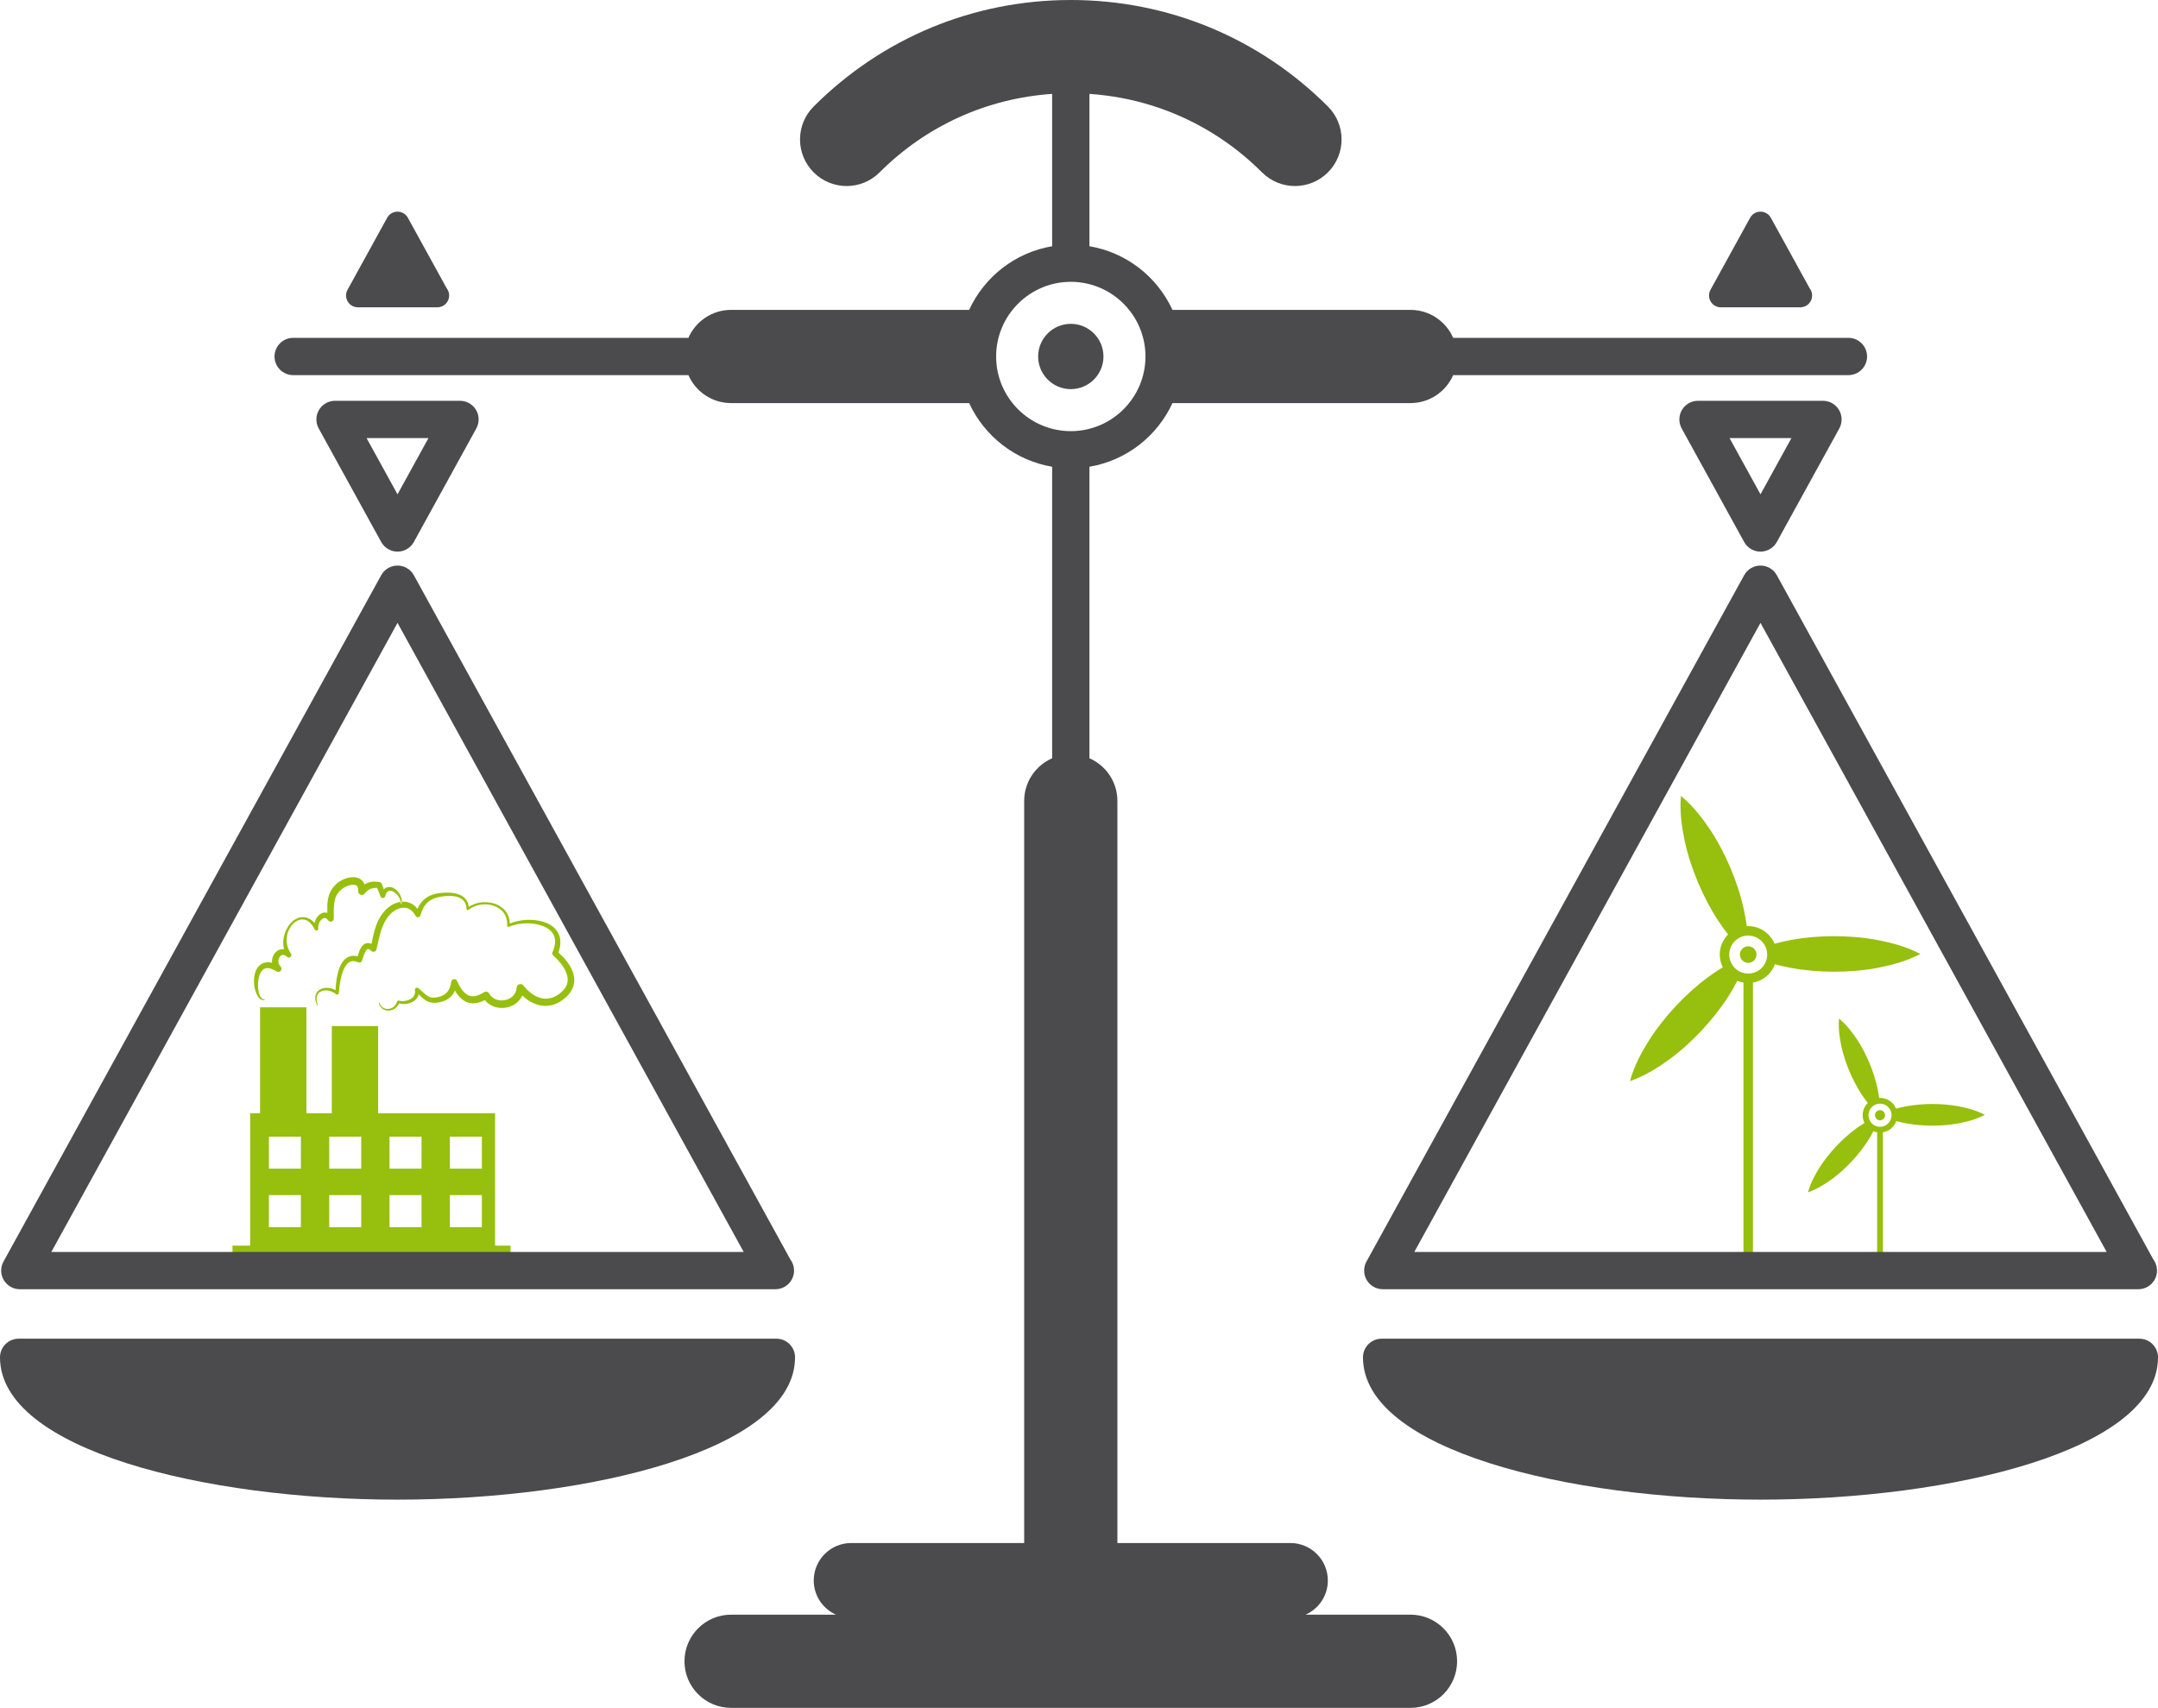 <?xml version="1.0" encoding="utf-8"?>
<!-- Generator: Adobe Illustrator 16.0.0, SVG Export Plug-In . SVG Version: 6.00 Build 0)  -->
<!DOCTYPE svg PUBLIC "-//W3C//DTD SVG 1.1//EN" "http://www.w3.org/Graphics/SVG/1.1/DTD/svg11.dtd">
<svg version="1.1" id="Layer_1" xmlns="http://www.w3.org/2000/svg" xmlns:xlink="http://www.w3.org/1999/xlink" x="0px" y="0px"
	 width="409.733px" height="324.319px" viewBox="0 0 409.733 324.319" enable-background="new 0 0 409.733 324.319"
	 xml:space="preserve">
<g>
	<defs>
		<rect id="SVGID_1_" width="409.733" height="324.319"/>
	</defs>
	<clipPath id="SVGID_2_">
		<use xlink:href="#SVGID_1_"  overflow="visible"/>
	</clipPath>
	<path clip-path="url(#SVGID_2_)" fill="#97BF0D" d="M331.928,184.875c-1.987,0-3.604-1.617-3.604-3.605s1.617-3.604,3.604-3.604
		s3.604,1.616,3.604,3.604S333.915,184.875,331.928,184.875 M356.42,178.494c-2.732-0.502-5.466-0.718-8.2-0.717
		c-2.732,0.007-5.466,0.223-8.198,0.728c-1.033,0.188-2.065,0.428-3.098,0.711c-0.81-1.964-2.744-3.351-4.996-3.351
		c-0.093,0-0.184,0.01-0.274,0.015c-0.139-1.046-0.315-2.075-0.538-3.086c-0.593-2.716-1.452-5.319-2.505-7.842
		c-1.058-2.52-2.315-4.957-3.836-7.282c-1.552-2.314-3.259-4.561-5.625-6.532c-0.251,3.07,0.159,5.863,0.725,8.59
		c0.595,2.714,1.455,5.318,2.514,7.837c1.065,2.518,2.322,4.954,3.847,7.279c0.579,0.887,1.206,1.755,1.874,2.604
		c-0.979,0.979-1.585,2.33-1.585,3.821c0,0.87,0.211,1.69,0.578,2.419c-0.957,0.584-1.889,1.192-2.771,1.847
		c-2.235,1.652-4.259,3.501-6.131,5.493c-1.867,1.996-3.576,4.141-5.075,6.48c-1.477,2.36-2.83,4.839-3.659,7.805
		c2.904-1.027,5.284-2.543,7.541-4.175c2.233-1.654,4.258-3.503,6.123-5.501c1.862-2.001,3.571-4.146,5.069-6.486
		c0.594-0.925,1.139-1.896,1.658-2.892c0.371,0.155,0.764,0.265,1.171,0.334v57.062c0,0.497,0.402,0.9,0.899,0.9s0.9-0.403,0.9-0.9
		v-57.062c1.935-0.327,3.521-1.683,4.176-3.485c1.006,0.274,2.012,0.506,3.019,0.69c2.732,0.505,5.466,0.72,8.198,0.727
		c2.734,0.001,5.468-0.215,8.2-0.717c2.733-0.534,5.466-1.238,8.2-2.658C361.886,179.732,359.153,179.028,356.42,178.494"/>
	<path clip-path="url(#SVGID_2_)" fill="#97BF0D" d="M331.928,179.693c-0.869,0-1.577,0.708-1.577,1.577s0.708,1.577,1.577,1.577
		s1.577-0.708,1.577-1.577S332.797,179.693,331.928,179.693"/>
	<path clip-path="url(#SVGID_2_)" fill="#97BF0D" d="M356.954,213.974c-1.212,0-2.196-0.986-2.196-2.197s0.984-2.196,2.196-2.196
		c1.211,0,2.195,0.985,2.195,2.196S358.165,213.974,356.954,213.974 M371.876,210.085c-1.665-0.306-3.33-0.437-4.996-0.437
		c-1.665,0.004-3.33,0.136-4.995,0.442c-0.629,0.115-1.258,0.262-1.887,0.434c-0.494-1.196-1.672-2.041-3.044-2.041
		c-0.058,0-0.112,0.006-0.167,0.009c-0.085-0.637-0.193-1.264-0.328-1.88c-0.361-1.654-0.886-3.241-1.526-4.778
		c-0.644-1.535-1.41-3.02-2.337-4.436c-0.945-1.41-1.985-2.779-3.428-3.979c-0.152,1.87,0.097,3.571,0.441,5.233
		c0.363,1.653,0.887,3.24,1.532,4.775c0.649,1.532,1.414,3.018,2.343,4.434c0.354,0.541,0.735,1.07,1.143,1.588
		c-0.598,0.596-0.966,1.419-0.966,2.327c0,0.53,0.129,1.03,0.352,1.474c-0.583,0.356-1.15,0.728-1.688,1.125
		c-1.361,1.007-2.595,2.134-3.734,3.348c-1.138,1.216-2.179,2.522-3.092,3.947c-0.9,1.439-1.725,2.948-2.23,4.755
		c1.771-0.626,3.22-1.549,4.595-2.544c1.36-1.007,2.595-2.134,3.731-3.351c1.134-1.219,2.175-2.525,3.088-3.952
		c0.361-0.562,0.694-1.155,1.01-1.761c0.227,0.094,0.465,0.161,0.713,0.203v24.87c0,0.303,0.246,0.549,0.55,0.549
		c0.303,0,0.548-0.246,0.548-0.549v-24.87c1.179-0.199,2.145-1.025,2.544-2.123c0.612,0.167,1.226,0.308,1.839,0.42
		c1.665,0.308,3.33,0.438,4.995,0.443c1.666,0.001,3.331-0.132,4.996-0.438c1.665-0.325,3.33-0.754,4.996-1.619
		C375.206,210.839,373.541,210.411,371.876,210.085"/>
	<path clip-path="url(#SVGID_2_)" fill="#97BF0D" d="M356.953,210.817c-0.529,0-0.961,0.431-0.961,0.961
		c0,0.528,0.432,0.96,0.961,0.96c0.53,0,0.962-0.432,0.962-0.96C357.915,211.248,357.483,210.817,356.953,210.817"/>
</g>
<path fill="#97BF0D" d="M91.489,221.926h-6.075v-6.075h6.075V221.926z M91.489,233.03h-6.075v-6.077h6.075V233.03z M80.036,221.926
	h-6.075v-6.075h6.075V221.926z M80.036,233.03h-6.075v-6.077h6.075V233.03z M68.583,221.926h-6.075v-6.075h6.075V221.926z
	 M68.583,233.03h-6.075v-6.077h6.075V233.03z M57.131,221.926h-6.075v-6.075h6.075V221.926z M57.131,233.03h-6.075v-6.077h6.075
	V233.03z M94.002,211.4H71.796v-16.551h-8.799V211.4h-4.819v-20.112H49.38V211.4h-1.885v25.139h-3.353v3.353h52.793v-3.353h-2.933
	V211.4z"/>
<g>
	<defs>
		<rect id="SVGID_3_" width="409.733" height="324.319"/>
	</defs>
	<clipPath id="SVGID_4_">
		<use xlink:href="#SVGID_3_"  overflow="visible"/>
	</clipPath>
	<path clip-path="url(#SVGID_4_)" fill="#97BF0D" d="M108.756,184.558c-0.298-0.829-0.763-1.546-1.283-2.19
		c-0.442-0.544-0.936-1.028-1.451-1.485c0.06-0.166,0.118-0.332,0.161-0.507c0.091-0.295,0.143-0.607,0.184-0.919
		c0.077-0.626,0.019-1.298-0.22-1.913c-0.119-0.308-0.276-0.602-0.476-0.858c-0.192-0.264-0.427-0.488-0.67-0.692
		c-0.247-0.198-0.511-0.368-0.784-0.514c-0.275-0.142-0.556-0.263-0.843-0.362c-1.149-0.389-2.346-0.496-3.521-0.43
		c-1.045,0.068-2.086,0.283-3.06,0.693c-0.012-0.33-0.043-0.66-0.13-0.983c-0.118-0.45-0.319-0.88-0.592-1.258
		c-0.546-0.761-1.363-1.285-2.23-1.557c-0.87-0.277-1.796-0.324-2.691-0.191c-0.763,0.117-1.504,0.398-2.154,0.829
		c-0.046-0.435-0.167-0.873-0.416-1.258c-0.32-0.505-0.83-0.864-1.361-1.073c-1.077-0.42-2.213-0.425-3.307-0.341
		c-0.543,0.051-1.104,0.133-1.65,0.304c-0.273,0.086-0.545,0.19-0.804,0.324c-0.261,0.133-0.516,0.287-0.745,0.475
		c-0.466,0.367-0.852,0.833-1.146,1.329c-0.117,0.197-0.214,0.4-0.309,0.604c-0.206-0.27-0.446-0.519-0.733-0.73
		c-0.57-0.437-1.323-0.659-2.038-0.634c-0.066,0.002-0.13,0.014-0.196,0.019l-0.029,0.363c-0.003,0.037-0.035,0.064-0.071,0.062
		c-0.034-0.002-0.058-0.027-0.062-0.06l-0.001-0.012l-0.037-0.333c-0.571,0.076-1.11,0.27-1.593,0.537
		c-0.592,0.337-1.102,0.774-1.543,1.275c-0.118,0.138-0.221,0.265-0.307,0.379l-0.285,0.406c-0.178,0.271-0.34,0.552-0.489,0.839
		c-0.289,0.577-0.512,1.179-0.693,1.78c-0.276,0.928-0.458,1.853-0.649,2.756c-0.159-0.069-0.331-0.129-0.536-0.146
		c-0.308-0.032-0.65,0.08-0.883,0.248c-0.241,0.167-0.395,0.365-0.522,0.557c-0.248,0.387-0.389,0.768-0.515,1.141
		c-0.065,0.194-0.122,0.39-0.177,0.578c-0.02-0.005-0.039-0.012-0.059-0.017c-0.214-0.052-0.439-0.089-0.672-0.088
		c-0.231-0.006-0.47,0.028-0.699,0.094c-0.23,0.064-0.445,0.169-0.643,0.294c-0.779,0.536-1.157,1.324-1.432,2.062
		c-0.463,1.338-0.61,2.699-0.675,4.053c-0.357-0.179-0.736-0.313-1.131-0.377c-0.574-0.094-1.192-0.052-1.731,0.221
		c-0.268,0.133-0.507,0.336-0.68,0.584c-0.174,0.247-0.278,0.537-0.309,0.827c-0.064,0.583,0.117,1.142,0.342,1.632
		c0.014,0.031,0.052,0.049,0.084,0.038c0.036-0.013,0.054-0.052,0.042-0.087c-0.179-0.508-0.285-1.039-0.182-1.54
		c0.088-0.497,0.426-0.905,0.877-1.086c0.45-0.188,0.971-0.191,1.456-0.074c0.487,0.116,0.942,0.353,1.338,0.659
		c0.046,0.036,0.104,0.06,0.168,0.063c0.173,0.015,0.325-0.115,0.339-0.288l0.002-0.021c0.116-1.476,0.322-2.975,0.854-4.3
		c0.267-0.648,0.647-1.26,1.148-1.56c0.248-0.145,0.52-0.204,0.808-0.188c0.29,0.013,0.596,0.103,0.897,0.235l0.047,0.018
		c0.272,0.089,0.564-0.06,0.654-0.332l0.001-0.005c0.121-0.371,0.222-0.716,0.341-1.048c0.119-0.327,0.255-0.644,0.418-0.878
		c0.08-0.116,0.168-0.209,0.237-0.25c0.073-0.041,0.105-0.052,0.17-0.043c0.13,0.007,0.391,0.168,0.617,0.382
		c0.07,0.065,0.159,0.116,0.259,0.141c0.305,0.074,0.613-0.114,0.687-0.42l0.003-0.011c0.289-1.193,0.502-2.373,0.847-3.476
		c0.172-0.552,0.379-1.082,0.635-1.579c0.127-0.249,0.266-0.492,0.417-0.727l0.232-0.335c0.094-0.127,0.181-0.233,0.26-0.325
		c0.702-0.807,1.676-1.437,2.663-1.495c0.49-0.029,0.958,0.107,1.365,0.376c0.41,0.27,0.74,0.692,1.001,1.168l0.015,0.028
		c0.06,0.11,0.163,0.198,0.293,0.236c0.263,0.078,0.539-0.072,0.616-0.334c0.291-0.979,0.708-1.91,1.435-2.533
		c0.718-0.637,1.712-0.933,2.738-1.071c1.02-0.131,2.091-0.171,3.035,0.154c0.465,0.168,0.878,0.447,1.147,0.842
		c0.273,0.395,0.391,0.891,0.406,1.395v0.004c0.001,0.046,0.018,0.092,0.049,0.131c0.075,0.095,0.214,0.11,0.309,0.034
		c1.299-1.047,3.183-1.336,4.769-0.802c0.793,0.263,1.515,0.747,1.981,1.42c0.234,0.334,0.404,0.712,0.501,1.107
		c0.098,0.397,0.131,0.812,0.102,1.226c-0.003,0.038,0.003,0.08,0.02,0.118c0.056,0.13,0.206,0.188,0.335,0.133l0.01-0.005
		c1.005-0.437,2.121-0.627,3.225-0.654c1.102-0.02,2.219,0.131,3.217,0.524c0.249,0.1,0.487,0.218,0.714,0.348
		c0.226,0.133,0.436,0.283,0.626,0.45c0.185,0.174,0.359,0.354,0.492,0.56c0.143,0.199,0.246,0.421,0.322,0.648
		c0.156,0.458,0.174,0.959,0.1,1.463c-0.041,0.25-0.09,0.503-0.175,0.751c-0.068,0.252-0.182,0.495-0.277,0.741l-0.005,0.012
		c-0.079,0.206-0.028,0.449,0.146,0.605c0.561,0.506,1.084,1.051,1.53,1.639c0.447,0.586,0.819,1.22,1.033,1.875
		c0.219,0.651,0.252,1.319,0.055,1.924c-0.099,0.301-0.252,0.588-0.449,0.855c-0.098,0.134-0.209,0.263-0.326,0.386
		c-0.058,0.059-0.123,0.131-0.175,0.177l-0.217,0.197c-0.249,0.215-0.545,0.432-0.839,0.602c-0.299,0.172-0.611,0.309-0.933,0.404
		c-0.64,0.19-1.318,0.209-1.97,0.05c-1.317-0.314-2.475-1.271-3.378-2.402c-0.123-0.152-0.309-0.257-0.518-0.27
		c-0.397-0.024-0.739,0.276-0.763,0.674c-0.037,0.586-0.259,1.124-0.652,1.538c-0.387,0.417-0.937,0.701-1.524,0.828
		c-0.588,0.128-1.214,0.087-1.756-0.128c-0.543-0.214-0.989-0.603-1.275-1.112l-0.005-0.009l-0.016-0.027
		c-0.202-0.322-0.627-0.421-0.95-0.218c-0.507,0.317-1.038,0.586-1.563,0.704c-0.522,0.125-1.016,0.092-1.466-0.127
		c-0.45-0.221-0.859-0.621-1.204-1.101c-0.346-0.479-0.637-1.03-0.899-1.598l-0.008-0.021c-0.083-0.176-0.251-0.308-0.458-0.334
		c-0.319-0.039-0.61,0.188-0.65,0.509c-0.088,0.722-0.307,1.404-0.729,1.908c-0.415,0.512-1.046,0.831-1.756,0.983
		c-0.124,0.033-0.394,0.075-0.541,0.09c-0.159,0.019-0.33,0.022-0.495,0.012c-0.331-0.023-0.631-0.123-0.925-0.299
		c-0.586-0.354-1.142-0.986-1.799-1.494l-0.02-0.015c-0.083-0.065-0.193-0.095-0.305-0.075c-0.211,0.038-0.352,0.24-0.314,0.452
		c0.062,0.347,0.029,0.69-0.124,0.988c-0.15,0.299-0.418,0.551-0.742,0.731c-0.649,0.354-1.487,0.476-2.222,0.285l-0.02-0.005
		l-0.002-0.001c-0.13-0.032-0.261,0.046-0.294,0.177c-0.09,0.355-0.274,0.686-0.549,0.934c-0.273,0.248-0.629,0.411-1.003,0.458
		c-0.374,0.048-0.768-0.024-1.092-0.224c-0.327-0.2-0.56-0.541-0.663-0.925c-0.009-0.034-0.043-0.055-0.077-0.05
		c-0.037,0.007-0.061,0.043-0.055,0.079c0.074,0.418,0.299,0.828,0.658,1.093c0.356,0.268,0.814,0.383,1.257,0.357
		c0.446-0.024,0.886-0.188,1.244-0.47c0.296-0.231,0.523-0.547,0.674-0.893c0.813,0.207,1.676,0.139,2.45-0.233
		c0.419-0.206,0.816-0.524,1.069-0.967c0.098-0.167,0.162-0.349,0.209-0.535c0.088,0.087,0.175,0.165,0.264,0.254
		c0.286,0.283,0.585,0.585,0.966,0.842c0.378,0.258,0.846,0.442,1.313,0.497c0.232,0.026,0.461,0.033,0.701,0.019
		c0.25-0.017,0.378-0.031,0.644-0.082c0.429-0.082,0.861-0.211,1.272-0.419c0.411-0.205,0.795-0.494,1.106-0.848
		c0.263-0.297,0.456-0.631,0.615-0.975c0.096,0.166,0.183,0.334,0.292,0.496c0.398,0.586,0.911,1.164,1.626,1.545
		c0.712,0.39,1.596,0.464,2.342,0.297c0.517-0.11,0.983-0.304,1.42-0.529c0.133,0.169,0.278,0.326,0.438,0.471
		c0.335,0.301,0.721,0.54,1.132,0.709c0.823,0.338,1.726,0.403,2.577,0.231c0.85-0.17,1.666-0.593,2.285-1.252
		c0.279-0.299,0.505-0.648,0.676-1.023c0.28,0.27,0.576,0.524,0.897,0.754c0.7,0.5,1.502,0.9,2.379,1.093
		c0.874,0.196,1.816,0.157,2.671-0.118c0.428-0.135,0.834-0.322,1.209-0.549c0.379-0.229,0.715-0.481,1.054-0.786l0.214-0.203
		c0.092-0.086,0.155-0.161,0.235-0.242c0.15-0.162,0.292-0.334,0.421-0.52c0.261-0.367,0.476-0.782,0.613-1.228
		C109.14,186.354,109.051,185.38,108.756,184.558"/>
	<path clip-path="url(#SVGID_4_)" fill="#97BF0D" d="M76.292,171.22c-0.004-0.129-0.019-0.257-0.03-0.387
		c-0.048-0.253-0.12-0.505-0.228-0.742c-0.043-0.125-0.12-0.23-0.181-0.349c-0.059-0.119-0.145-0.218-0.222-0.327
		c-0.16-0.211-0.348-0.408-0.572-0.571c-0.104-0.091-0.235-0.151-0.36-0.22c-0.12-0.077-0.276-0.102-0.416-0.151
		c-0.146-0.033-0.31-0.04-0.468-0.041c-0.157,0.035-0.334,0.037-0.477,0.122c-0.15,0.072-0.302,0.147-0.409,0.265
		c-0.027,0.022-0.05,0.048-0.076,0.072c-0.001-0.003-0.002-0.008-0.003-0.011l-0.365-1.036c-0.059-0.168-0.206-0.299-0.395-0.327
		l-0.03-0.004l-0.51-0.077c-0.171-0.021-0.354-0.019-0.53-0.023c-0.179-0.004-0.364,0.034-0.546,0.052
		c-0.182,0.025-0.361,0.09-0.541,0.138c-0.176,0.061-0.345,0.145-0.516,0.222c-0.071,0.043-0.14,0.089-0.211,0.133
		c-0.08-0.212-0.182-0.423-0.332-0.618c-0.27-0.298-0.621-0.545-0.975-0.639c-0.356-0.122-0.696-0.136-1.023-0.127
		c-0.32,0.022-0.627,0.077-0.92,0.155c-0.291,0.083-0.572,0.186-0.843,0.309c-0.254,0.118-0.559,0.287-0.796,0.449l-0.158,0.116
		l-0.103,0.079l-0.081,0.077l-0.326,0.317l-0.32,0.318c-0.091,0.121-0.173,0.251-0.259,0.377c-0.174,0.253-0.341,0.506-0.437,0.794
		c-0.114,0.277-0.235,0.555-0.281,0.843c-0.062,0.284-0.138,0.57-0.149,0.849c-0.021,0.279-0.064,0.565-0.056,0.834
		c0.001,0.271-0.011,0.551,0.002,0.813l0.024,0.459c-0.079-0.023-0.156-0.053-0.24-0.063c-0.142-0.034-0.293-0.004-0.436,0.002
		c-0.14,0.021-0.275,0.07-0.405,0.114c-0.245,0.117-0.458,0.269-0.627,0.444c-0.34,0.352-0.555,0.768-0.681,1.202
		c-0.021,0.072-0.034,0.146-0.049,0.22c-0.114-0.128-0.235-0.252-0.363-0.367c-0.207-0.182-0.436-0.346-0.687-0.47
		c-0.25-0.128-0.518-0.23-0.8-0.267c-0.278-0.05-0.564-0.033-0.838,0.014c-0.273,0.058-0.541,0.139-0.78,0.271
		c-0.246,0.121-0.465,0.284-0.673,0.456c-0.205,0.176-0.393,0.366-0.564,0.572c-0.672,0.835-1.084,1.856-1.216,2.932
		c-0.062,0.539-0.041,1.093,0.066,1.635c0.013,0.071,0.033,0.143,0.05,0.215c-0.091-0.016-0.186-0.023-0.282-0.026
		c-0.168-0.021-0.332,0.033-0.496,0.068c-0.162,0.043-0.3,0.131-0.447,0.204c-0.262,0.181-0.484,0.401-0.645,0.652
		c-0.071,0.129-0.165,0.251-0.208,0.391c-0.047,0.139-0.112,0.272-0.133,0.418c-0.024,0.144-0.067,0.285-0.063,0.434
		c0,0.138-0.015,0.276,0.008,0.415c-0.193-0.049-0.396-0.084-0.602-0.099c-0.271-0.016-0.553,0.009-0.831,0.079
		c-0.277,0.079-0.545,0.201-0.772,0.374c-0.229,0.17-0.425,0.376-0.572,0.596c-0.158,0.218-0.267,0.455-0.354,0.688
		c-0.094,0.235-0.157,0.474-0.202,0.712c-0.096,0.475-0.124,0.948-0.101,1.417c0.025,0.467,0.088,0.93,0.215,1.378
		c0.127,0.446,0.298,0.886,0.559,1.283c0.144,0.191,0.287,0.39,0.509,0.519c0.202,0.134,0.513,0.182,0.708,0.113l0.018-0.007
		c0.027-0.01,0.046-0.036,0.044-0.067c-0.003-0.036-0.035-0.064-0.071-0.062c-0.244,0.018-0.385-0.067-0.536-0.198
		c-0.146-0.125-0.246-0.311-0.338-0.488c-0.169-0.376-0.259-0.793-0.307-1.21c-0.103-0.833-0.044-1.695,0.176-2.465
		c0.054-0.192,0.123-0.379,0.209-0.547c0.081-0.173,0.179-0.332,0.29-0.465c0.104-0.142,0.23-0.25,0.36-0.336
		c0.13-0.088,0.274-0.138,0.424-0.173c0.153-0.026,0.315-0.033,0.486-0.013c0.17,0.029,0.344,0.05,0.523,0.119
		c0.357,0.104,0.712,0.307,1.06,0.508c0.205,0.117,0.471,0.106,0.667-0.049c0.257-0.203,0.3-0.577,0.097-0.835l-0.054-0.067
		c-0.049-0.062-0.1-0.122-0.153-0.179c-0.051-0.06-0.074-0.134-0.117-0.196c-0.046-0.062-0.051-0.145-0.084-0.213
		c-0.037-0.068-0.028-0.152-0.048-0.227c-0.023-0.075-0.004-0.158-0.008-0.237c-0.009-0.08,0.023-0.158,0.031-0.238
		c0.004-0.083,0.049-0.153,0.07-0.23c0.019-0.08,0.07-0.141,0.099-0.216c0.076-0.138,0.176-0.241,0.28-0.332
		c0.058-0.021,0.107-0.072,0.164-0.088c0.058-0.005,0.11-0.051,0.172-0.04c0.059-0.004,0.121-0.019,0.189,0.008
		c0.067,0.011,0.137,0.019,0.209,0.065c0.07,0.04,0.149,0.054,0.218,0.122l0.219,0.164l0.065,0.05
		c0.151,0.114,0.364,0.129,0.534,0.021c0.219-0.14,0.284-0.43,0.145-0.649c-0.125-0.195-0.254-0.389-0.352-0.602
		c-0.105-0.207-0.195-0.426-0.262-0.65c-0.142-0.449-0.214-0.924-0.213-1.404c0.002-0.961,0.331-1.941,0.93-2.708
		c0.153-0.189,0.317-0.368,0.5-0.525c0.188-0.151,0.384-0.292,0.599-0.393c0.422-0.213,0.901-0.304,1.347-0.197
		c0.223,0.041,0.437,0.132,0.634,0.252c0.196,0.118,0.375,0.271,0.536,0.442c0.159,0.17,0.31,0.354,0.436,0.56
		c0.138,0.192,0.24,0.416,0.356,0.626c0.065,0.12,0.197,0.195,0.342,0.184c0.197-0.017,0.342-0.189,0.325-0.385l-0.002-0.032
		c-0.014-0.162-0.014-0.324,0.01-0.487c0.029-0.161,0.069-0.321,0.131-0.476c0.123-0.305,0.316-0.584,0.544-0.771
		c0.112-0.097,0.234-0.156,0.346-0.199c0.056-0.006,0.11-0.025,0.163-0.027c0.049,0.014,0.1-0.012,0.147,0.018
		c0.096,0.023,0.194,0.069,0.291,0.156c0.047,0.048,0.101,0.072,0.145,0.14l0.142,0.169l0.009,0.011
		c0.106,0.124,0.263,0.203,0.439,0.203c0.318,0,0.576-0.259,0.576-0.576l0.001-1.553c-0.004-0.257,0.019-0.499,0.026-0.749
		c0.001-0.252,0.051-0.481,0.077-0.721c0.017-0.244,0.091-0.459,0.146-0.682c0.042-0.23,0.146-0.425,0.236-0.626
		c0.072-0.211,0.206-0.383,0.336-0.556l0.188-0.262l0.247-0.219l0.242-0.221l0.059-0.056c-0.028,0.017,0.039-0.027,0.054-0.037
		l0.161-0.11c0.195-0.128,0.349-0.208,0.566-0.312c0.203-0.092,0.412-0.166,0.622-0.226c0.211-0.056,0.419-0.09,0.617-0.103
		c0.192,0.001,0.382,0.001,0.521,0.049c0.158,0.028,0.233,0.113,0.328,0.18c0.066,0.1,0.14,0.214,0.172,0.389
		c0.044,0.167,0.038,0.378,0.04,0.586v0.053c0.004,0.185,0.081,0.368,0.229,0.5c0.281,0.251,0.712,0.226,0.964-0.056l0.265-0.298
		l0.28-0.263l0.299-0.215c0.107-0.051,0.21-0.115,0.32-0.162c0.115-0.031,0.223-0.085,0.343-0.108
		c0.123-0.016,0.239-0.054,0.368-0.057c0.129,0,0.256-0.021,0.389-0.013l0.118,0.008l0.278,0.623l0.361,0.961l0.013,0.035
		c0.051,0.132,0.159,0.238,0.305,0.284c0.249,0.074,0.513-0.066,0.588-0.315l0.09-0.296c0.021-0.109,0.076-0.18,0.118-0.269
		c0.036-0.096,0.093-0.157,0.15-0.221c0.049-0.079,0.119-0.111,0.184-0.158c0.061-0.062,0.148-0.051,0.222-0.092
		c0.084-0.004,0.171-0.015,0.263-0.006c0.092,0.027,0.19,0.019,0.283,0.069c0.094,0.04,0.194,0.066,0.284,0.13
		c0.189,0.099,0.37,0.234,0.531,0.392c0.079,0.081,0.167,0.155,0.232,0.249c0.066,0.092,0.152,0.175,0.203,0.277
		c0.127,0.193,0.225,0.405,0.303,0.624c0.03,0.111,0.067,0.224,0.093,0.34l0.003,0.02c0.066-0.008,0.132-0.014,0.199-0.02
		L76.292,171.22z"/>
	<path clip-path="url(#SVGID_4_)" fill="#4B4B4D" d="M9.749,237.74h131.452L75.476,118.281L9.749,237.74z M147.223,244.819
		c-0.009,0-0.022,0.001-0.035,0H3.762c-1.251,0-2.409-0.661-3.047-1.739c-0.636-1.076-0.656-2.411-0.053-3.506l71.714-130.342
		c0.622-1.13,1.809-1.833,3.1-1.833s2.479,0.703,3.101,1.834l71.494,129.944c0.436,0.587,0.692,1.314,0.692,2.102
		C150.763,243.234,149.179,244.819,147.223,244.819"/>
	<path clip-path="url(#SVGID_4_)" fill="#4B4B4D" d="M69.599,83.189l5.878,10.682l5.876-10.682H69.599z M75.477,104.753
		c-1.291,0-2.478-0.703-3.101-1.833L60.51,81.356c-0.603-1.097-0.582-2.431,0.054-3.508c0.638-1.078,1.796-1.739,3.047-1.739h23.728
		c1.252,0,2.409,0.661,3.047,1.738c0.636,1.078,0.657,2.411,0.054,3.508l-11.863,21.564
		C77.955,104.05,76.768,104.753,75.477,104.753"/>
	<path clip-path="url(#SVGID_4_)" fill="#4B4B4D" d="M84.797,54.72l-7.354-13.366c-0.394-0.717-1.148-1.163-1.967-1.163
		c-0.819,0-1.573,0.446-1.967,1.163l-7.525,13.678c-0.384,0.696-0.37,1.541,0.035,2.224c0.404,0.684,1.139,1.103,1.932,1.103h15.05
		c0.014,0.001,0.028,0,0.035,0c1.241,0,2.245-1.005,2.245-2.245C85.281,55.588,85.102,55.103,84.797,54.72"/>
	<path clip-path="url(#SVGID_4_)" fill="#4B4B4D" d="M147.412,254.214H3.54c-1.955,0-3.539,1.585-3.539,3.54
		c0,17.554,38.887,27.025,75.476,27.025c36.589,0,75.475-9.472,75.475-27.025C150.951,255.799,149.366,254.214,147.412,254.214"/>
	<path clip-path="url(#SVGID_4_)" fill="#4B4B4D" d="M268.532,237.74h131.452l-65.726-119.459L268.532,237.74z M406.007,244.819
		c-0.009,0-0.023,0.001-0.035,0H262.545c-1.252,0-2.409-0.661-3.047-1.739c-0.637-1.076-0.657-2.411-0.055-3.506l71.715-130.342
		c0.621-1.13,1.81-1.833,3.101-1.833s2.478,0.703,3.1,1.833l71.496,129.945c0.437,0.587,0.692,1.314,0.692,2.102
		C409.547,243.234,407.963,244.819,406.007,244.819"/>
	<path clip-path="url(#SVGID_4_)" fill="#4B4B4D" d="M328.381,83.189l5.878,10.682l5.878-10.682H328.381z M334.259,104.753
		c-1.291,0-2.479-0.703-3.102-1.833l-11.865-21.564c-0.603-1.097-0.582-2.431,0.055-3.508c0.638-1.078,1.796-1.739,3.047-1.739
		h23.729c1.251,0,2.409,0.661,3.047,1.739c0.637,1.077,0.657,2.411,0.055,3.508l-11.865,21.564
		C336.736,104.05,335.55,104.753,334.259,104.753"/>
	<path clip-path="url(#SVGID_4_)" fill="#4B4B4D" d="M343.579,54.72l-7.354-13.366c-0.395-0.717-1.148-1.163-1.968-1.163
		c-0.818,0-1.572,0.446-1.967,1.163l-7.524,13.678c-0.385,0.696-0.37,1.541,0.034,2.224c0.404,0.684,1.14,1.103,1.933,1.103h15.05
		c0.014,0.001,0.026,0,0.035,0c1.241,0,2.245-1.005,2.245-2.245C344.063,55.588,343.883,55.103,343.579,54.72"/>
	<path clip-path="url(#SVGID_4_)" fill="#4B4B4D" d="M406.193,254.214h-143.87c-1.955,0-3.54,1.585-3.54,3.54
		c0,17.554,38.887,27.025,75.476,27.025s75.475-9.472,75.475-27.025C409.733,255.799,408.148,254.214,406.193,254.214"/>
	<path clip-path="url(#SVGID_4_)" fill="#4B4B4D" d="M203.31,61.494c-3.419,0-6.201,2.782-6.201,6.201
		c0,3.42,2.782,6.201,6.201,6.201s6.201-2.781,6.201-6.201C209.511,64.276,206.729,61.494,203.31,61.494"/>
	<path clip-path="url(#SVGID_4_)" fill="#4B4B4D" d="M203.309,81.873c-7.817,0-14.177-6.36-14.177-14.177
		c0-7.818,6.36-14.178,14.177-14.178s14.178,6.36,14.178,14.178C217.487,75.513,211.126,81.873,203.309,81.873 M350.954,64.156
		h-75.046c-1.367-3.122-4.475-5.309-8.104-5.309h-45.193c-2.891-6.279-8.742-10.905-15.764-12.089V17.832
		c12.382,0.838,23.909,6.045,32.768,14.904c3.453,3.455,9.06,3.455,12.513,0c3.456-3.456,3.456-9.059,0-12.515
		C239.089,7.181,221.751-0.001,203.309,0c-18.441,0-35.78,7.181-48.818,20.221c-3.457,3.456-3.457,9.059,0,12.515
		c1.726,1.727,3.992,2.591,6.256,2.591c2.264,0,4.53-0.864,6.257-2.591c8.858-8.857,20.384-14.065,32.764-14.904v28.927
		c-7.021,1.184-12.871,5.81-15.761,12.088h-45.198c-3.627,0-6.735,2.187-8.102,5.309H55.663c-1.955,0-3.54,1.585-3.54,3.54
		c0,1.954,1.585,3.539,3.54,3.539h75.044c1.367,3.123,4.475,5.31,8.102,5.31h45.198c2.89,6.277,8.74,10.903,15.761,12.088v55.36
		c-3.123,1.367-5.31,4.476-5.31,8.103v140.921h-32.842c-3.928,0-7.113,3.185-7.113,7.115c0,2.896,1.738,5.379,4.222,6.488h-19.916
		c-4.887,0-8.849,3.962-8.849,8.85c0,4.887,3.962,8.849,8.849,8.849h128.996c4.889,0,8.85-3.962,8.85-8.849
		c0-4.888-3.961-8.85-8.85-8.85h-19.914c2.482-1.109,4.222-3.592,4.222-6.488c0-3.931-3.186-7.115-7.114-7.115h-32.841V152.096
		c0-3.627-2.188-6.736-5.31-8.103V88.634c7.021-1.184,12.873-5.81,15.764-12.089h45.193c3.629,0,6.736-2.187,8.104-5.31h75.046
		c1.955,0,3.54-1.585,3.54-3.539C354.494,65.741,352.909,64.156,350.954,64.156"/>
</g>
</svg>
